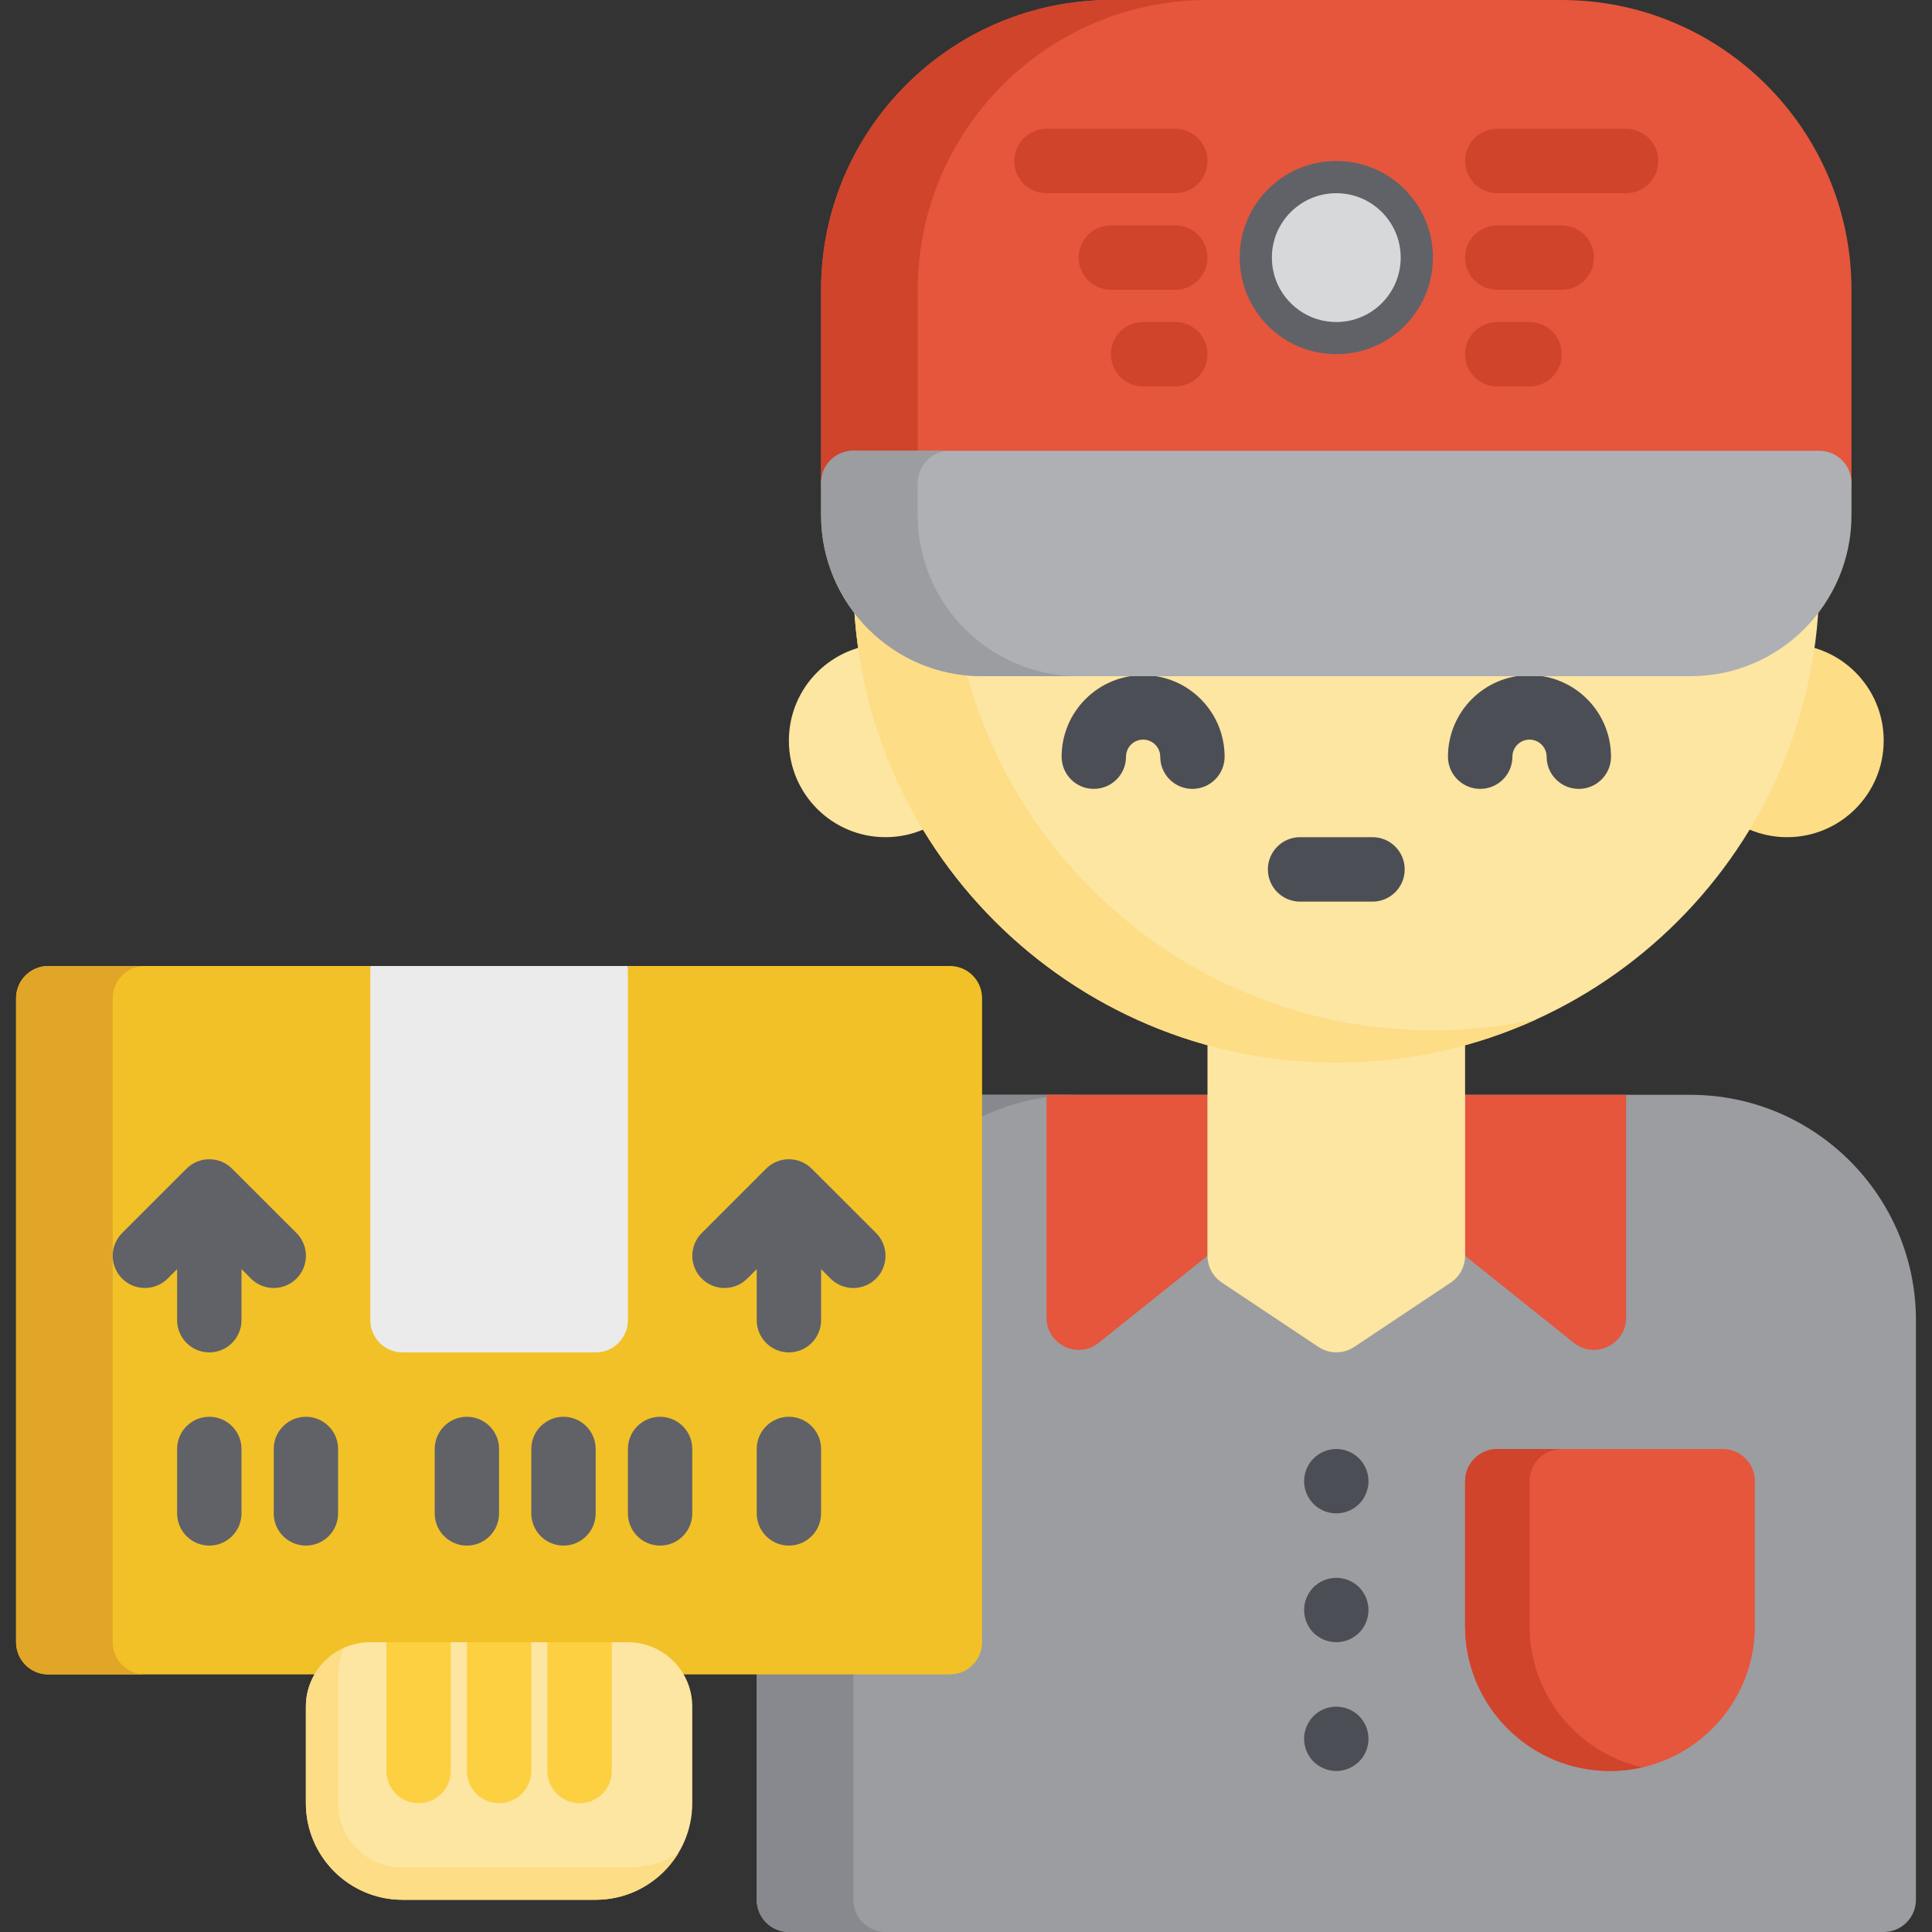 <svg width="28" height="28" viewBox="0 0 28 28" fill="none" xmlns="http://www.w3.org/2000/svg">
<rect x="0" y="0" width="28" height="28" fill="#333333" stroke="none"/>
<g clip-path="url(#clip0_17466_910)">
<path d="M24.5 15.867H14.233C12.432 15.867 10.967 17.332 10.967 19.133V27.533C10.967 27.791 11.176 28 11.433 28H27.3C27.558 28 27.767 27.791 27.767 27.533V19.133C27.767 17.332 26.301 15.867 24.5 15.867Z" fill="#9B9DA1"/>
<path d="M12.367 27.533V19.133C12.367 17.332 13.832 15.867 15.633 15.867H14.233C12.432 15.867 10.967 17.332 10.967 19.133V27.533C10.967 27.791 11.176 28 11.433 28H12.833C12.576 28 12.367 27.791 12.367 27.533Z" fill="#88898E"/>
<path d="M22.808 19.46L21.233 18.2V15.867H23.567V19.096C23.567 19.487 23.114 19.705 22.808 19.46Z" fill="#E5563C"/>
<path d="M15.925 19.46L17.5 18.2V15.867H15.167V19.096C15.167 19.487 15.619 19.705 15.925 19.46Z" fill="#E5563C"/>
<path d="M19.367 21.933C19.336 21.933 19.305 21.93 19.276 21.924C19.246 21.918 19.216 21.909 19.188 21.898C19.16 21.886 19.133 21.872 19.108 21.855C19.082 21.838 19.058 21.818 19.036 21.797C19.015 21.775 18.996 21.751 18.979 21.726C18.962 21.701 18.947 21.673 18.936 21.645C18.924 21.617 18.915 21.587 18.909 21.558C18.903 21.528 18.9 21.497 18.9 21.467C18.9 21.344 18.95 21.224 19.037 21.137C19.058 21.115 19.082 21.096 19.108 21.079C19.133 21.062 19.16 21.047 19.188 21.036C19.216 21.024 19.246 21.015 19.276 21.009C19.336 20.997 19.398 20.997 19.458 21.009C19.487 21.015 19.517 21.024 19.545 21.036C19.573 21.047 19.601 21.062 19.626 21.079C19.651 21.096 19.675 21.115 19.697 21.137C19.784 21.224 19.833 21.344 19.833 21.467C19.833 21.497 19.831 21.528 19.824 21.558C19.818 21.587 19.809 21.617 19.798 21.645C19.786 21.673 19.771 21.701 19.755 21.726C19.738 21.751 19.718 21.775 19.697 21.797C19.675 21.818 19.651 21.838 19.626 21.855C19.601 21.872 19.573 21.886 19.545 21.898C19.517 21.909 19.488 21.918 19.458 21.924C19.428 21.93 19.397 21.933 19.367 21.933Z" fill="#4C4E55"/>
<path d="M19.367 23.8C19.336 23.8 19.305 23.797 19.276 23.791C19.246 23.785 19.216 23.776 19.188 23.765C19.16 23.753 19.133 23.738 19.108 23.721C19.082 23.704 19.058 23.685 19.036 23.664C18.95 23.577 18.9 23.456 18.9 23.333C18.9 23.303 18.903 23.272 18.909 23.242C18.915 23.213 18.924 23.183 18.936 23.155C18.947 23.127 18.962 23.099 18.979 23.074C18.995 23.049 19.015 23.025 19.036 23.003C19.058 22.982 19.082 22.962 19.108 22.945C19.133 22.929 19.16 22.914 19.188 22.902C19.216 22.891 19.246 22.882 19.276 22.876C19.336 22.864 19.398 22.864 19.457 22.876C19.487 22.882 19.517 22.891 19.545 22.902C19.573 22.914 19.6 22.929 19.625 22.945C19.651 22.962 19.675 22.982 19.697 23.003C19.718 23.025 19.738 23.049 19.754 23.074C19.771 23.099 19.786 23.127 19.798 23.155C19.809 23.183 19.818 23.213 19.824 23.242C19.83 23.272 19.833 23.303 19.833 23.333C19.833 23.456 19.784 23.577 19.697 23.664C19.675 23.685 19.651 23.704 19.625 23.721C19.6 23.738 19.573 23.753 19.545 23.765C19.517 23.776 19.487 23.785 19.457 23.791C19.428 23.797 19.397 23.8 19.367 23.8Z" fill="#4C4E55"/>
<path d="M19.367 25.667C19.336 25.667 19.305 25.664 19.276 25.657C19.246 25.652 19.216 25.643 19.188 25.631C19.16 25.619 19.133 25.605 19.108 25.588C19.082 25.571 19.058 25.552 19.036 25.53C18.95 25.443 18.9 25.323 18.9 25.2C18.9 25.17 18.903 25.139 18.909 25.109C18.915 25.079 18.924 25.05 18.936 25.022C18.947 24.994 18.962 24.966 18.979 24.941C18.995 24.916 19.015 24.892 19.036 24.87C19.058 24.848 19.082 24.829 19.108 24.812C19.133 24.795 19.16 24.781 19.188 24.769C19.216 24.757 19.246 24.749 19.276 24.743C19.336 24.731 19.398 24.731 19.457 24.743C19.487 24.749 19.517 24.757 19.545 24.769C19.573 24.781 19.6 24.795 19.625 24.812C19.651 24.829 19.675 24.848 19.697 24.87C19.718 24.892 19.738 24.916 19.754 24.941C19.771 24.966 19.786 24.994 19.798 25.022C19.809 25.05 19.818 25.079 19.824 25.109C19.83 25.139 19.833 25.17 19.833 25.2C19.833 25.323 19.784 25.443 19.697 25.53C19.675 25.552 19.651 25.571 19.625 25.588C19.6 25.605 19.573 25.619 19.545 25.631C19.517 25.643 19.487 25.652 19.457 25.657C19.428 25.664 19.397 25.667 19.367 25.667Z" fill="#4C4E55"/>
<path d="M24.967 21H21.7C21.442 21 21.233 21.209 21.233 21.467V23.567C21.233 24.725 22.175 25.667 23.333 25.667C24.491 25.667 25.433 24.725 25.433 23.567V21.467C25.433 21.209 25.224 21 24.967 21Z" fill="#E5563C"/>
<path d="M22.167 23.567V21.467C22.167 21.209 22.376 21 22.633 21H21.7C21.442 21 21.233 21.209 21.233 21.467V23.567C21.233 24.725 22.175 25.667 23.333 25.667C23.494 25.667 23.65 25.648 23.8 25.614C22.866 25.401 22.167 24.564 22.167 23.567Z" fill="#CF442B"/>
<path d="M20.767 14.467H17.967C17.709 14.467 17.5 14.675 17.5 14.933V18.2C17.5 18.356 17.578 18.502 17.708 18.588L19.108 19.521C19.263 19.625 19.47 19.625 19.626 19.521L21.026 18.588C21.155 18.502 21.233 18.356 21.233 18.2V14.933C21.233 14.675 21.024 14.467 20.767 14.467Z" fill="#FDE5A2"/>
<path d="M25.9 12.133C26.673 12.133 27.3 11.506 27.3 10.733C27.3 9.96 26.673 9.333 25.9 9.333C25.127 9.333 24.5 9.96 24.5 10.733C24.5 11.506 25.127 12.133 25.9 12.133Z" fill="#FDDD85"/>
<path d="M12.833 12.133C13.607 12.133 14.233 11.506 14.233 10.733C14.233 9.96 13.607 9.333 12.833 9.333C12.06 9.333 11.433 9.96 11.433 10.733C11.433 11.506 12.06 12.133 12.833 12.133Z" fill="#FDE5A2"/>
<path d="M19.367 15.4C23.233 15.4 26.367 12.266 26.367 8.4C26.367 4.534 23.233 1.4 19.367 1.4C15.501 1.4 12.367 4.534 12.367 8.4C12.367 12.266 15.501 15.4 19.367 15.4Z" fill="#FDE5A2"/>
<path d="M20.767 14.933C16.901 14.933 13.767 11.799 13.767 7.933C13.767 5.103 15.446 2.666 17.863 1.562C14.72 2.251 12.367 5.05 12.367 8.4C12.367 12.266 15.501 15.4 19.367 15.4C20.403 15.4 21.386 15.175 22.271 14.771C21.786 14.877 21.283 14.933 20.767 14.933Z" fill="#FDDD85"/>
<path d="M19.892 13.067H18.842C18.584 13.067 18.375 12.858 18.375 12.6C18.375 12.342 18.584 12.133 18.842 12.133H19.892C20.149 12.133 20.358 12.342 20.358 12.6C20.358 12.858 20.149 13.067 19.892 13.067Z" fill="#4C4E55"/>
<path d="M17.281 11.433C17.023 11.433 16.815 11.224 16.815 10.967C16.815 10.83 16.703 10.719 16.567 10.719C16.43 10.719 16.319 10.83 16.319 10.967C16.319 11.224 16.11 11.433 15.852 11.433C15.594 11.433 15.386 11.224 15.386 10.967C15.386 10.315 15.915 9.785 16.567 9.785C17.218 9.785 17.748 10.315 17.748 10.967C17.748 11.224 17.539 11.433 17.281 11.433Z" fill="#4C4E55"/>
<path d="M22.881 11.433C22.623 11.433 22.415 11.224 22.415 10.967C22.415 10.83 22.303 10.719 22.167 10.719C22.03 10.719 21.919 10.83 21.919 10.967C21.919 11.224 21.71 11.433 21.452 11.433C21.195 11.433 20.985 11.224 20.985 10.967C20.985 10.315 21.515 9.785 22.167 9.785C22.818 9.785 23.348 10.315 23.348 10.967C23.348 11.224 23.139 11.433 22.881 11.433Z" fill="#4C4E55"/>
<path d="M22.633 0H16.1C13.784 0 11.9 1.884 11.9 4.2V7C11.9 7.258 12.109 7.467 12.367 7.467H26.367C26.624 7.467 26.833 7.258 26.833 7V4.2C26.833 1.884 24.949 0 22.633 0Z" fill="#E5563C"/>
<path d="M13.3 7V4.2C13.3 1.884 15.184 0 17.5 0H16.1C13.784 0 11.9 1.884 11.9 4.2V7C11.9 7.258 12.109 7.467 12.367 7.467H13.767C13.509 7.467 13.3 7.258 13.3 7Z" fill="#CF442B"/>
<path d="M19.367 5.133C20.14 5.133 20.767 4.506 20.767 3.733C20.767 2.96 20.14 2.333 19.367 2.333C18.593 2.333 17.967 2.96 17.967 3.733C17.967 4.506 18.593 5.133 19.367 5.133Z" fill="#606268"/>
<path d="M19.367 4.667C19.882 4.667 20.3 4.249 20.3 3.733C20.3 3.218 19.882 2.8 19.367 2.8C18.851 2.8 18.433 3.218 18.433 3.733C18.433 4.249 18.851 4.667 19.367 4.667Z" fill="#D7D8D9"/>
<path d="M23.567 2.8H21.7C21.442 2.8 21.233 2.591 21.233 2.333C21.233 2.076 21.442 1.867 21.7 1.867H23.567C23.824 1.867 24.033 2.076 24.033 2.333C24.033 2.591 23.824 2.8 23.567 2.8Z" fill="#CF442B"/>
<path d="M22.633 4.2H21.7C21.442 4.2 21.233 3.991 21.233 3.733C21.233 3.476 21.442 3.267 21.7 3.267H22.633C22.891 3.267 23.1 3.476 23.1 3.733C23.1 3.991 22.891 4.2 22.633 4.2Z" fill="#CF442B"/>
<path d="M22.167 5.6H21.7C21.442 5.6 21.233 5.391 21.233 5.133C21.233 4.876 21.442 4.667 21.7 4.667H22.167C22.424 4.667 22.633 4.876 22.633 5.133C22.633 5.391 22.424 5.6 22.167 5.6Z" fill="#CF442B"/>
<path d="M17.033 2.8H15.167C14.909 2.8 14.7 2.591 14.7 2.333C14.7 2.076 14.909 1.867 15.167 1.867H17.033C17.291 1.867 17.5 2.076 17.5 2.333C17.5 2.591 17.291 2.8 17.033 2.8Z" fill="#CF442B"/>
<path d="M17.033 4.2H16.1C15.842 4.2 15.633 3.991 15.633 3.733C15.633 3.476 15.842 3.267 16.1 3.267H17.033C17.291 3.267 17.5 3.476 17.5 3.733C17.5 3.991 17.291 4.2 17.033 4.2Z" fill="#CF442B"/>
<path d="M17.033 5.6H16.567C16.309 5.6 16.1 5.391 16.1 5.133C16.1 4.876 16.309 4.667 16.567 4.667H17.033C17.291 4.667 17.5 4.876 17.5 5.133C17.5 5.391 17.291 5.6 17.033 5.6Z" fill="#CF442B"/>
<path d="M26.367 6.533H12.367C12.109 6.533 11.9 6.742 11.9 7V7.467C11.9 8.753 12.947 9.8 14.233 9.8H24.5C25.787 9.8 26.833 8.753 26.833 7.467V7C26.833 6.742 26.624 6.533 26.367 6.533Z" fill="#AFB0B4"/>
<path d="M13.3 7.467V7C13.3 6.742 13.509 6.533 13.767 6.533H12.367C12.109 6.533 11.9 6.742 11.9 7V7.467C11.9 8.753 12.947 9.8 14.233 9.8H15.633C14.347 9.8 13.3 8.753 13.3 7.467Z" fill="#9B9DA1"/>
<path d="M13.767 14H9.1C9.1 14 8.891 15.867 8.633 15.867H5.833C5.576 15.867 5.367 14 5.367 14H0.7C0.442 14 0.233 14.209 0.233 14.467V23.8C0.233 24.058 0.442 24.267 0.7 24.267H13.767C14.024 24.267 14.233 24.058 14.233 23.8V14.467C14.233 14.209 14.024 14 13.767 14Z" fill="#F2C127"/>
<path d="M1.633 23.8V14.467C1.633 14.209 1.842 14 2.1 14H0.7C0.442 14 0.233 14.209 0.233 14.467V23.8C0.233 24.058 0.442 24.267 0.7 24.267H2.1C1.842 24.267 1.633 24.058 1.633 23.8Z" fill="#E1A527"/>
<path d="M9.1 14H5.367V19.133C5.367 19.391 5.576 19.6 5.833 19.6H8.633C8.891 19.6 9.1 19.391 9.1 19.133L9.1 14Z" fill="#EBEBEC"/>
<path d="M3.033 22.4C2.776 22.4 2.567 22.191 2.567 21.933V21C2.567 20.742 2.776 20.533 3.033 20.533C3.291 20.533 3.5 20.742 3.5 21V21.933C3.5 22.191 3.291 22.4 3.033 22.4Z" fill="#606268"/>
<path d="M4.433 22.4C4.176 22.4 3.967 22.191 3.967 21.933V21C3.967 20.742 4.176 20.533 4.433 20.533C4.691 20.533 4.9 20.742 4.9 21V21.933C4.9 22.191 4.691 22.4 4.433 22.4Z" fill="#606268"/>
<path d="M6.767 22.4C6.509 22.4 6.3 22.191 6.3 21.933V21C6.3 20.742 6.509 20.533 6.767 20.533C7.024 20.533 7.233 20.742 7.233 21V21.933C7.233 22.191 7.024 22.4 6.767 22.4Z" fill="#606268"/>
<path d="M8.167 22.4C7.909 22.4 7.7 22.191 7.7 21.933V21C7.7 20.742 7.909 20.533 8.167 20.533C8.424 20.533 8.633 20.742 8.633 21V21.933C8.633 22.191 8.424 22.4 8.167 22.4Z" fill="#606268"/>
<path d="M9.567 22.4C9.309 22.4 9.1 22.191 9.1 21.933V21C9.1 20.742 9.309 20.533 9.567 20.533C9.824 20.533 10.033 20.742 10.033 21V21.933C10.033 22.191 9.824 22.4 9.567 22.4Z" fill="#606268"/>
<path d="M11.433 22.4C11.176 22.4 10.967 22.191 10.967 21.933V21C10.967 20.742 11.176 20.533 11.433 20.533C11.691 20.533 11.9 20.742 11.9 21V21.933C11.9 22.191 11.691 22.4 11.433 22.4Z" fill="#606268"/>
<path d="M12.697 17.87L11.763 16.937C11.581 16.755 11.286 16.755 11.103 16.937L10.17 17.87C9.988 18.052 9.988 18.348 10.17 18.53C10.352 18.712 10.648 18.712 10.83 18.53L10.967 18.393V19.133C10.967 19.391 11.176 19.6 11.433 19.6C11.691 19.6 11.9 19.391 11.9 19.133V18.393L12.037 18.53C12.128 18.621 12.247 18.667 12.367 18.667C12.486 18.667 12.605 18.621 12.697 18.53C12.879 18.348 12.879 18.052 12.697 17.87Z" fill="#606268"/>
<path d="M4.297 17.87L3.363 16.937C3.181 16.755 2.886 16.755 2.703 16.937L1.77 17.87C1.588 18.052 1.588 18.348 1.77 18.53C1.952 18.712 2.248 18.712 2.43 18.53L2.567 18.393V19.133C2.567 19.391 2.776 19.6 3.033 19.6C3.291 19.6 3.5 19.391 3.5 19.133V18.393L3.637 18.53C3.728 18.621 3.847 18.667 3.967 18.667C4.086 18.667 4.206 18.621 4.297 18.53C4.479 18.348 4.479 18.052 4.297 17.87Z" fill="#606268"/>
<path d="M9.1 23.8H5.367C4.852 23.8 4.433 24.219 4.433 24.733V26.133C4.433 26.905 5.061 27.533 5.833 27.533H8.633C9.405 27.533 10.033 26.905 10.033 26.133V24.733C10.033 24.219 9.615 23.8 9.1 23.8Z" fill="#FDE5A2"/>
<path d="M9.1 27.067H5.833C5.318 27.067 4.9 26.649 4.9 26.133V24.267C4.9 24.13 4.93 24.001 4.983 23.884C4.659 24.03 4.433 24.356 4.433 24.733V26.133C4.433 26.905 5.061 27.533 5.833 27.533H8.633C9.138 27.533 9.581 27.265 9.828 26.863C9.616 26.992 9.367 27.067 9.1 27.067Z" fill="#FDDD85"/>
<path d="M7.233 26.133C7.491 26.133 7.7 25.924 7.7 25.667V23.8H6.767V25.667C6.767 25.924 6.976 26.133 7.233 26.133Z" fill="#FDD042"/>
<path d="M8.4 26.133C8.658 26.133 8.867 25.924 8.867 25.667V23.8H7.933V25.667C7.933 25.924 8.142 26.133 8.4 26.133Z" fill="#FDD042"/>
<path d="M6.067 26.133C6.324 26.133 6.533 25.924 6.533 25.667V23.8H5.6V25.667C5.6 25.924 5.809 26.133 6.067 26.133Z" fill="#FDD042"/>
</g>
<defs>
<clipPath id="clip0_17466_910">
<rect width="28" height="28" fill="white"/>
</clipPath>
</defs>
</svg>
